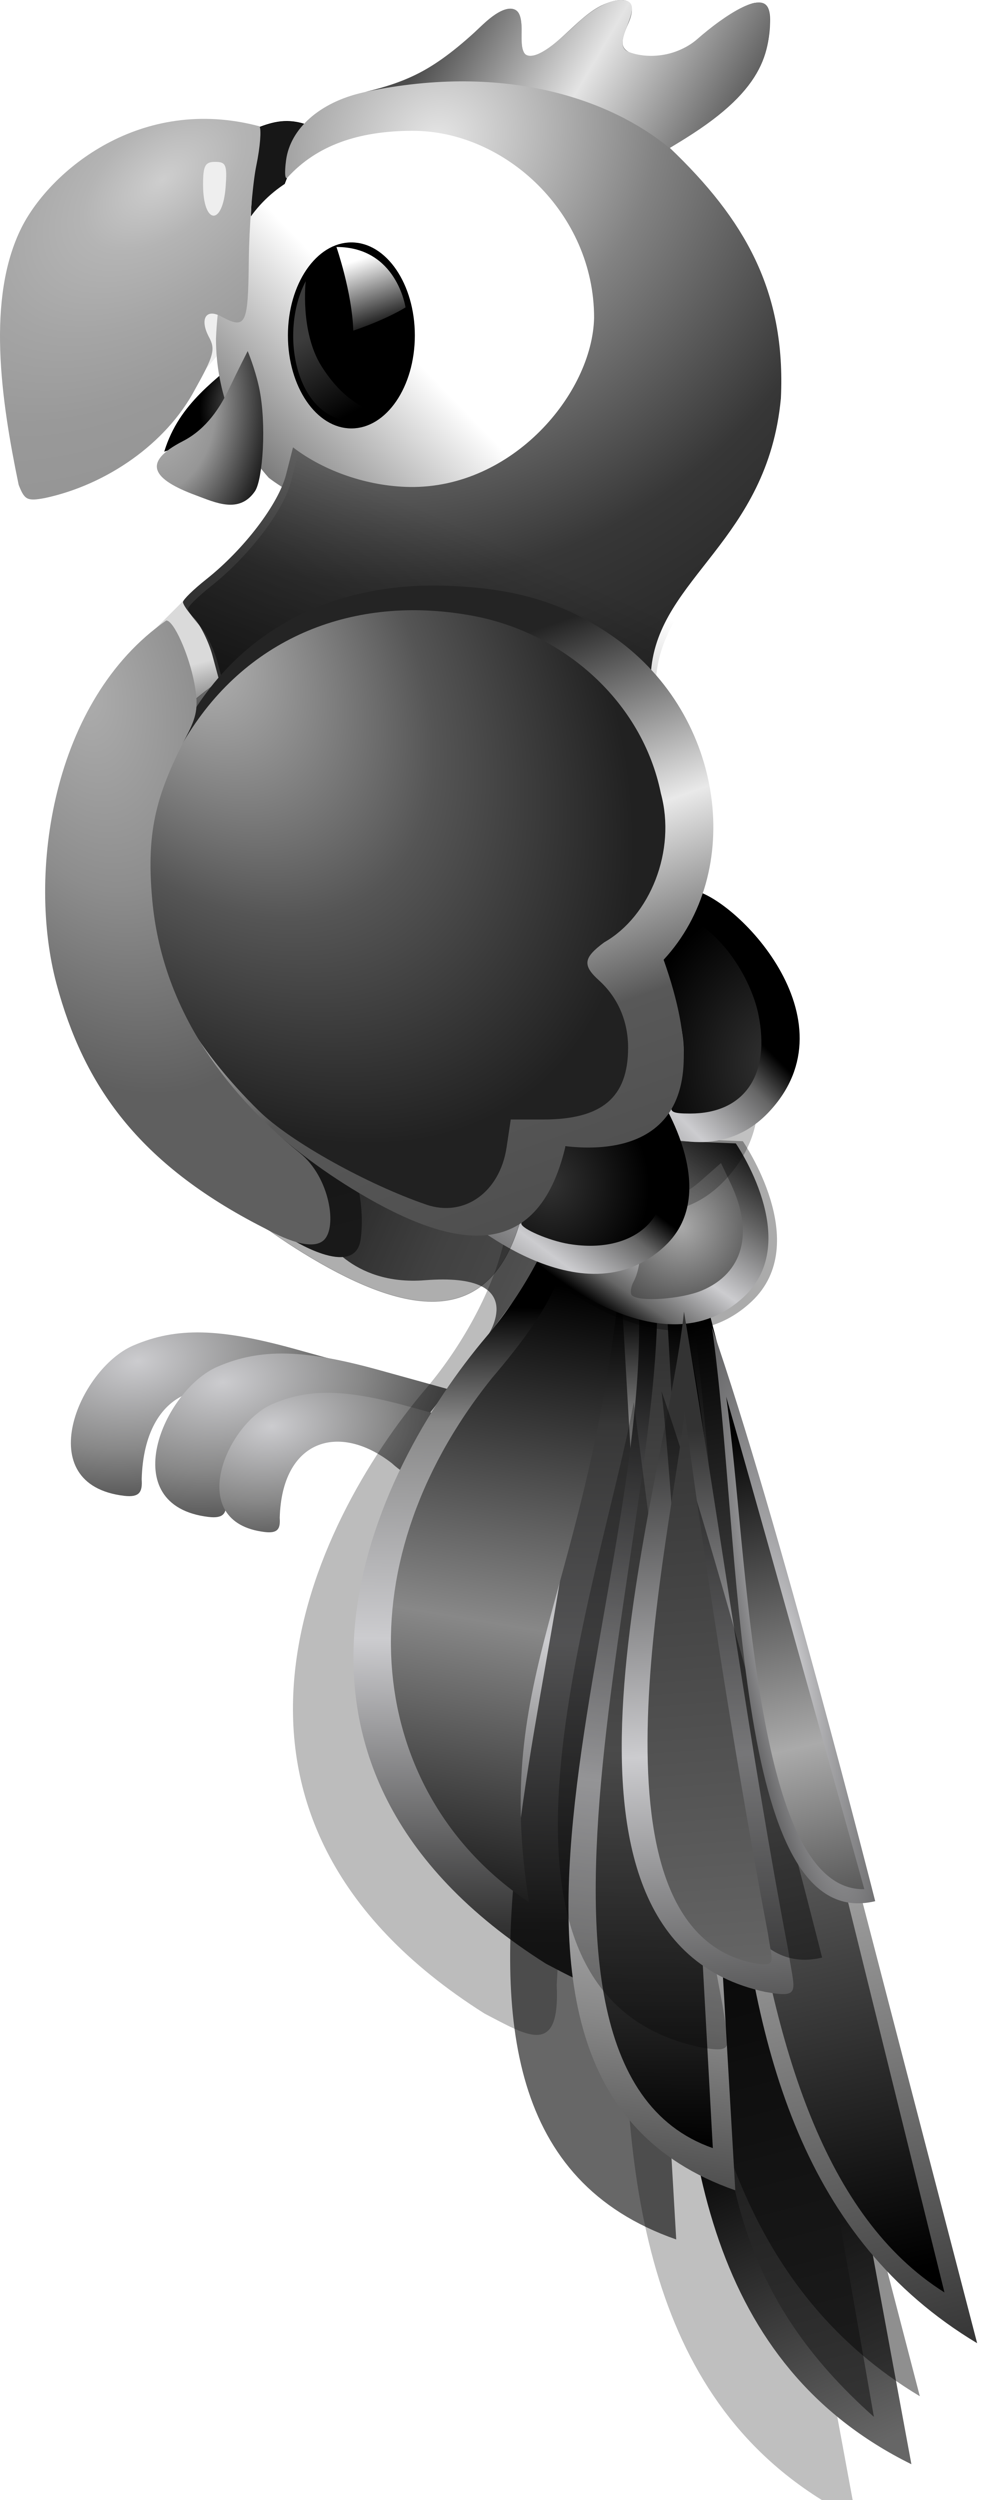 <?xml version="1.0" encoding="UTF-8" standalone="no"?>
<!-- Created with Inkscape (http://www.inkscape.org/) -->
<svg xmlns:inkscape="http://www.inkscape.org/namespaces/inkscape" xmlns:rdf="http://www.w3.org/1999/02/22-rdf-syntax-ns#" xmlns="http://www.w3.org/2000/svg" xmlns:sodipodi="http://sodipodi.sourceforge.net/DTD/sodipodi-0.dtd" xmlns:ns1="http://sozi.baierouge.fr" xmlns:cc="http://creativecommons.org/ns#" xmlns:xlink="http://www.w3.org/1999/xlink" xmlns:dc="http://purl.org/dc/elements/1.1/" id="svg2" sodipodi:docname="Parrot Remix GreyScale by Merlin2525.svg" viewBox="0 0 200 504.09" version="1.1" inkscape:version="0.48.5 r">
  <title id="title5885">Parrot Remix GreyScale by Merlin2525.svg</title>
  <defs id="defs6">
    <linearGradient id="linearGradient4346">
      <stop id="stop4348" style="stop-color:#cccccf" offset="0"/>
      <stop id="stop4350" style="stop-color:#888888" offset=".5"/>
      <stop id="stop4352" style="stop-color:#333333" offset="1"/>
    </linearGradient>
    <filter id="filter10438" inkscape:collect="always" color-interpolation-filters="sRGB">
      <feGaussianBlur id="feGaussianBlur10440" stdDeviation="12.026" inkscape:collect="always"/>
    </filter>
    <filter id="filter9787" inkscape:collect="always" color-interpolation-filters="sRGB">
      <feGaussianBlur id="feGaussianBlur9789" stdDeviation="12.271" inkscape:collect="always"/>
    </filter>
    <linearGradient id="linearGradient24674">
      <stop id="stop24676" style="stop-color:#333333" offset="0"/>
      <stop id="stop24678" style="stop-color:#000000" offset="1"/>
    </linearGradient>
    <filter id="filter9717" inkscape:collect="always" color-interpolation-filters="sRGB">
      <feGaussianBlur id="feGaussianBlur9719" stdDeviation="23.257" inkscape:collect="always"/>
    </filter>
    <filter id="filter9751" inkscape:collect="always" color-interpolation-filters="sRGB">
      <feGaussianBlur id="feGaussianBlur9753" stdDeviation="10.866" inkscape:collect="always"/>
    </filter>
    <radialGradient id="radialGradient50679" gradientUnits="userSpaceOnUse" cy="-9087.2" cx="27710" gradientTransform="matrix(2.436 -1.402 1.449 2.518 -33776 36308)" r="114.21" inkscape:collect="always">
      <stop id="stop4368" style="stop-color:#aaaaaa" offset="0"/>
      <stop id="stop4370" style="stop-color:#000000" offset="1"/>
    </radialGradient>
    <linearGradient id="linearGradient9675">
      <stop id="stop9677" style="stop-color:#000000" offset="0"/>
      <stop id="stop9679" style="stop-color:#666666" offset=".125"/>
      <stop id="stop9681" style="stop-color:#cccccf" offset=".359"/>
      <stop id="stop9683" style="stop-color:#666666" offset=".666"/>
      <stop id="stop9685" style="stop-color:#000000" offset="1"/>
    </linearGradient>
    <linearGradient id="linearGradient50677" y2="-25585" xlink:href="#linearGradient9675" gradientUnits="userSpaceOnUse" x2="20740" y1="-25201" x1="20478" inkscape:collect="always"/>
    <filter id="filter9835" inkscape:collect="always" color-interpolation-filters="sRGB">
      <feGaussianBlur id="feGaussianBlur9837" stdDeviation="13.47" inkscape:collect="always"/>
    </filter>
    <filter id="filter9769" height="1.04" width="1.228" color-interpolation-filters="sRGB" y="-.02" x="-.114" inkscape:collect="always">
      <feGaussianBlur id="feGaussianBlur9771" stdDeviation="16.095" inkscape:collect="always"/>
    </filter>
    <filter id="filter10486" inkscape:collect="always" color-interpolation-filters="sRGB">
      <feGaussianBlur id="feGaussianBlur10488" stdDeviation="16.87" inkscape:collect="always"/>
    </filter>
    <filter id="filter10444" inkscape:collect="always" color-interpolation-filters="sRGB">
      <feGaussianBlur id="feGaussianBlur10446" stdDeviation="17.492" inkscape:collect="always"/>
    </filter>
    <linearGradient id="linearGradient50659" y2="303.34" gradientUnits="userSpaceOnUse" x2="1484.5" gradientTransform="matrix(4.744 0 0 4.744 15633 -24531)" y1="270" x1="1466.7" inkscape:collect="always">
      <stop id="stop3822-7" style="stop-color:rgb(60, 60, 60)" offset="0"/>
      <stop id="stop3824-9" style="stop-color:rgb(60, 60, 60);stop-opacity:0" offset="1"/>
    </linearGradient>
    <linearGradient id="linearGradient50657" y2="262.63" gradientUnits="userSpaceOnUse" x2="1508.4" gradientTransform="matrix(4.744 0 0 4.744 15603 -24513)" y1="231.99" x1="1498.2" inkscape:collect="always">
      <stop id="stop3398-1" style="stop-color:rgb(255, 255, 255)" offset="0"/>
      <stop id="stop3400-6" style="stop-color:rgb(255, 255, 255);stop-opacity:0" offset="1"/>
    </linearGradient>
    <linearGradient id="linearGradient50655" y2="-23238" gradientUnits="userSpaceOnUse" x2="22792" y1="-22727" x1="22266" inkscape:collect="always">
      <stop id="stop9795" style="stop-color:#000000" offset="0"/>
      <stop id="stop9797" style="stop-color:#ffffff" offset="1"/>
    </linearGradient>
    <filter id="filter10462" height="1.047" width="1.233" color-interpolation-filters="sRGB" y="-.023" x="-.117" inkscape:collect="always">
      <feGaussianBlur id="feGaussianBlur10464" stdDeviation="24.472" inkscape:collect="always"/>
    </filter>
    <radialGradient id="radialGradient4091" gradientUnits="userSpaceOnUse" cy="-17506" cx="35991" gradientTransform="matrix(-.01 -.991 1.432 -.097 61313 16403)" r="161.06" inkscape:collect="always">
      <stop id="stop4332" style="stop-color:#cccccf" offset="0"/>
      <stop id="stop4334" style="stop-color:#666666" offset=".5"/>
      <stop id="stop4336" style="stop-color:#333333" offset="1"/>
    </radialGradient>
    <radialGradient id="radialGradient4095" xlink:href="#linearGradient4346" gradientUnits="userSpaceOnUse" cy="-8860.5" cx="26644" gradientTransform="matrix(1.918 -.233 .145 1.2 -30464 -8145.6)" r="294.36" inkscape:collect="always"/>
    <radialGradient id="radialGradient4097" xlink:href="#linearGradient4346" gradientUnits="userSpaceOnUse" cy="-8860.5" cx="26644" gradientTransform="matrix(1.918 -.233 .145 1.2 -30291 -8102.5)" r="294.36" inkscape:collect="always"/>
    <radialGradient id="radialGradient4099" xlink:href="#linearGradient4346" gradientUnits="userSpaceOnUse" cy="-8860.5" cx="26644" gradientTransform="matrix(1.634 -.198 .124 1.022 -22810 -10523)" r="294.36" inkscape:collect="always"/>
    <linearGradient id="linearGradient5888" y2="-23696" gradientUnits="userSpaceOnUse" x2="20875" gradientTransform="matrix(.099 0 0 .099 -1897.5 2763.4)" y1="-24978" x1="20574" inkscape:collect="always">
      <stop id="stop9880" style="stop-color:#000000" offset="0"/>
      <stop id="stop9886" style="stop-color:#aaaaaa" offset=".5"/>
      <stop id="stop9882" style="stop-color:#000000" offset="1"/>
    </linearGradient>
    <linearGradient id="linearGradient5891" y2="-25049" gradientUnits="userSpaceOnUse" x2="20477" gradientTransform="matrix(.099 0 0 .099 -1898.3 2761.7)" y1="-23841" x1="20570" inkscape:collect="always">
      <stop id="stop9858" style="stop-color:#666666" offset="0"/>
      <stop id="stop9860" style="stop-color:#333333" offset="1"/>
    </linearGradient>
    <radialGradient id="radialGradient5897" gradientUnits="userSpaceOnUse" cy="-10588" cx="26647" gradientTransform="matrix(.235 .02 -.029 .339 -6537 3139.2)" r="96.664" inkscape:collect="always">
      <stop id="stop4283" style="stop-color:#b3b3b3" offset="0"/>
      <stop id="stop4285" style="stop-color:#969696" offset=".5"/>
      <stop id="stop4287" style="stop-color:#1e1e1e" offset="1"/>
    </radialGradient>
    <radialGradient id="radialGradient5900" gradientUnits="userSpaceOnUse" cy="-10948" cx="26439" gradientTransform="matrix(.124 .151 -.266 .217 -6157.7 -1580.4)" r="262.29" inkscape:collect="always">
      <stop id="stop4219" style="stop-color:#cecece" offset="0"/>
      <stop id="stop4221" style="stop-color:#b4b4b4" offset=".21"/>
      <stop id="stop4223" style="stop-color:#a5a5a5" offset=".452"/>
      <stop id="stop4225" style="stop-color:#999999" offset=".712"/>
      <stop id="stop4227" style="stop-color:#959595" offset="1"/>
    </radialGradient>
    <radialGradient id="radialGradient5903" gradientUnits="userSpaceOnUse" cy="-8162.3" cx="27829" gradientTransform="matrix(.13 -.028 .158 .726 -2167.8 7039.3)" r="178.88" inkscape:collect="always">
      <stop id="stop24692" style="stop-color:#cccccf" offset="0"/>
      <stop id="stop24694" style="stop-color:#000000" offset="1"/>
    </radialGradient>
    <linearGradient id="linearGradient5907" y2="-24977" gradientUnits="userSpaceOnUse" x2="20483" gradientTransform="matrix(.099 0 0 .099 -1898.3 2761.7)" y1="-23658" x1="20536" inkscape:collect="always">
      <stop id="stop9866" style="stop-color:#333333" offset="0"/>
      <stop id="stop9876" style="stop-color:#cccccf" offset=".5"/>
      <stop id="stop9868" style="stop-color:#333333" offset="1"/>
    </linearGradient>
    <radialGradient id="radialGradient5911" gradientUnits="userSpaceOnUse" cy="-24686" cx="20828" gradientTransform="matrix(.163 -.046 .078 0.28 -1452.9 8008.7)" r="289.39" inkscape:collect="always">
      <stop id="stop4239" style="stop-color:#aeaeae" offset="0"/>
      <stop id="stop4241" style="stop-color:#8d8d8d" offset=".5"/>
      <stop id="stop4243" style="stop-color:#5f5f5f" offset="1"/>
    </radialGradient>
    <radialGradient id="radialGradient5914" gradientUnits="userSpaceOnUse" cy="-24867" cx="21369" gradientTransform="matrix(.132 .175 -.111 .084 -5543.8 -1522.2)" r="526.75" inkscape:collect="always">
      <stop id="stop4231" style="stop-color:#bbbbbb" offset="0"/>
      <stop id="stop4233" style="stop-color:#555555" offset=".555"/>
      <stop id="stop4235" style="stop-color:#212121" offset="1"/>
    </radialGradient>
    <linearGradient id="linearGradient5917" y2="-25235" gradientUnits="userSpaceOnUse" x2="19802" gradientTransform="matrix(.099 0 0 .099 -1897.5 2763.4)" y1="-26330" x1="19413" inkscape:collect="always">
      <stop id="stop4271" style="stop-color:#242424" offset="0"/>
      <stop id="stop4273" style="stop-color:#686868" offset=".125"/>
      <stop id="stop4275" style="stop-color:#e9e9e9" offset=".359"/>
      <stop id="stop4277" style="stop-color:#585858" offset=".666"/>
      <stop id="stop4279" style="stop-color:#4e4e4e" offset="1"/>
    </linearGradient>
    <radialGradient id="radialGradient5920" xlink:href="#linearGradient24674" gradientUnits="userSpaceOnUse" cy="-9045.5" cx="27420" gradientTransform="matrix(.133 -.046 .049 .141 -3093 2775.2)" r="143.89" inkscape:collect="always"/>
    <linearGradient id="linearGradient5924" y2="-26099" gradientUnits="userSpaceOnUse" x2="22109" gradientTransform="matrix(.099 0 0 .099 -2053.1 2629.3)" y1="-26410" x1="21581" inkscape:collect="always">
      <stop id="stop4247" style="stop-color:#4c4c4c" offset="0"/>
      <stop id="stop4249" style="stop-color:#e4e4e4" offset=".5"/>
      <stop id="stop4251" style="stop-color:#5e5e5e" offset="1"/>
    </linearGradient>
    <linearGradient id="linearGradient5927" y2="-25667" gradientUnits="userSpaceOnUse" x2="21295" gradientTransform="matrix(.099 0 0 .099 -2052.1 2630.6)" y1="-24832" x1="20923" inkscape:collect="always">
      <stop id="stop10172" style="stop-color:#000000" offset="0"/>
      <stop id="stop10174" style="stop-color:#000000;stop-opacity:0" offset="1"/>
    </linearGradient>
    <radialGradient id="radialGradient5930" gradientUnits="userSpaceOnUse" cy="-10980" cx="27452" gradientTransform="matrix(-.234 .207 -.184 -.209 4491.5 -7948.9)" r="607.49" inkscape:collect="always">
      <stop id="stop4261" style="stop-color:#e6e6e6" offset="0"/>
      <stop id="stop4263" style="stop-color:#828282" offset="0.25"/>
      <stop id="stop4265" style="stop-color:#373737" offset="0.5"/>
      <stop id="stop4267" style="stop-color:#090909" offset="1"/>
    </radialGradient>
    <radialGradient id="radialGradient5933" xlink:href="#linearGradient24674" gradientUnits="userSpaceOnUse" cy="-25737" cx="20500" gradientTransform="matrix(.257 .009 -.011 .31 -5394.8 8008.3)" r="107.49" inkscape:collect="always"/>
    <linearGradient id="linearGradient5936" y2="-23901" gradientUnits="userSpaceOnUse" x2="21361" gradientTransform="matrix(.099 0 0 .099 -2053.1 2629.3)" y1="-25176" x1="21022" inkscape:collect="always">
      <stop id="stop4291" style="stop-color:#dadada" offset="0"/>
      <stop id="stop4293" style="stop-color:#121212" offset=".146"/>
      <stop id="stop4295" style="stop-color:#262626" offset="1"/>
    </linearGradient>
    <linearGradient id="linearGradient5939" y2="-25082" xlink:href="#linearGradient9675" gradientUnits="userSpaceOnUse" x2="20080" gradientTransform="matrix(.099 0 0 .099 -1897.5 2763.4)" y1="-25517" x1="20402" inkscape:collect="always"/>
    <linearGradient id="linearGradient5942" y2="-25429" xlink:href="#linearGradient9675" gradientUnits="userSpaceOnUse" x2="20196" gradientTransform="matrix(.099 0 0 .099 -1897.5 2763.4)" y1="-25870" x1="20638" inkscape:collect="always"/>
    <linearGradient id="linearGradient5950" y2="-23538" gradientUnits="userSpaceOnUse" x2="20411" gradientTransform="matrix(.099 0 0 .099 -1897.5 2763.4)" y1="-25161" x1="20428" inkscape:collect="always">
      <stop id="stop9641" style="stop-color:#333333" offset="0"/>
      <stop id="stop9647" style="stop-color:#666666" offset=".5"/>
      <stop id="stop9643" style="stop-color:#000000" offset="1"/>
    </linearGradient>
    <linearGradient id="linearGradient5953" y2="-23917" gradientUnits="userSpaceOnUse" x2="20059" gradientTransform="matrix(.099 0 0 .099 -1897.5 2763.4)" y1="-25297" x1="20291" inkscape:collect="always">
      <stop id="stop9627" style="stop-color:#000000" offset="0"/>
      <stop id="stop9633" style="stop-color:#888888" offset=".5"/>
      <stop id="stop9629" style="stop-color:#000000" offset="1"/>
    </linearGradient>
    <linearGradient id="linearGradient5956" y2="-25243" gradientUnits="userSpaceOnUse" x2="20397" gradientTransform="matrix(.099 0 0 .099 -1897.5 2763.4)" y1="-23358" x1="20160" inkscape:collect="always">
      <stop id="stop9850" style="stop-color:#333333" offset="0"/>
      <stop id="stop9874" style="stop-color:#888888" offset=".25"/>
      <stop id="stop9872" style="stop-color:#cccccf" offset=".5"/>
      <stop id="stop9852" style="stop-color:#000000" offset="1"/>
    </linearGradient>
    <linearGradient id="linearGradient5960" y2="-15138" gradientUnits="userSpaceOnUse" x2="34926" gradientTransform="matrix(.099 0 0 .099 -3368.8 1949.3)" y1="-17029" x1="34961" inkscape:collect="always">
      <stop id="stop4356" style="stop-color:#000000" offset="0"/>
      <stop id="stop4358" style="stop-color:#888888" offset=".125"/>
      <stop id="stop4360" style="stop-color:#cccccf" offset=".359"/>
      <stop id="stop4362" style="stop-color:#333333" offset=".666"/>
      <stop id="stop4364" style="stop-color:#000000" offset="1"/>
    </linearGradient>
    <linearGradient id="linearGradient5964" y2="-25203" gradientUnits="userSpaceOnUse" x2="20478" gradientTransform="matrix(.099 0 0 .099 -1897.5 2763.4)" y1="-23265" x1="20907" inkscape:collect="always">
      <stop id="stop9890" style="stop-color:#000000" offset="0"/>
      <stop id="stop9896" style="stop-color:#666666" offset=".5"/>
      <stop id="stop9892" style="stop-color:#000000" offset="1"/>
    </linearGradient>
    <linearGradient id="linearGradient5967" y2="-25194" gradientUnits="userSpaceOnUse" x2="20502" gradientTransform="matrix(.099 0 0 .099 -1897.5 2763.4)" y1="-23088" x1="21038" inkscape:collect="always">
      <stop id="stop9904" style="stop-color:#333333" offset="0"/>
      <stop id="stop9910" style="stop-color:#aaaaaa" offset=".5"/>
      <stop id="stop9906" style="stop-color:#000000" offset="1"/>
    </linearGradient>
    <linearGradient id="linearGradient5971" y2="-24409" gradientUnits="userSpaceOnUse" x2="20411" gradientTransform="matrix(.099 0 0 .099 -1897.5 2763.4)" y1="-22984" x1="20777" inkscape:collect="always">
      <stop id="stop9914" style="stop-color:#333333" offset="0"/>
      <stop id="stop9916" style="stop-color:#000000" offset="1"/>
    </linearGradient>
    <linearGradient id="linearGradient5974" y2="-23562" gradientUnits="userSpaceOnUse" x2="20560" gradientTransform="matrix(.099 0 0 .099 -1897.5 2763.4)" y1="-22890" x1="20846" inkscape:collect="always">
      <stop id="stop9922" style="stop-color:#666666" offset="0"/>
      <stop id="stop9924" style="stop-color:#000000" offset="1"/>
    </linearGradient>
    <linearGradient id="linearGradient5983" y2="-24650" gradientUnits="userSpaceOnUse" x2="21401" gradientTransform="matrix(.099 0 0 .099 -1897.5 2763.4)" y1="-25367" x1="19807" inkscape:collect="always">
      <stop id="stop4374" style="stop-color:#3d3d3d" offset="0"/>
      <stop id="stop4376" style="stop-color:#5e5e5e" offset=".125"/>
      <stop id="stop4378" style="stop-color:#7b7b7b" offset=".359"/>
      <stop id="stop4380" style="stop-color:#333333" offset=".666"/>
      <stop id="stop4382" style="stop-color:#000000" offset="1"/>
    </linearGradient>
    <radialGradient id="radialGradient5990" gradientUnits="userSpaceOnUse" cy="-25636" cx="21063" gradientTransform="matrix(.11 -.112 .084 .083 -111.24 4566.2)" r="86.502" inkscape:collect="always">
      <stop id="stop4307" style="stop-color:#888888" offset="0"/>
      <stop id="stop4309" style="stop-color:#000000" offset="1"/>
    </radialGradient>
    <radialGradient id="radialGradient5994" gradientUnits="userSpaceOnUse" cy="-26064" cx="21199" gradientTransform="matrix(.034 -.183 .269 .049 6357.5 5203.2)" r="57.778" inkscape:collect="always">
      <stop id="stop4299" style="stop-color:#888888" offset="0"/>
      <stop id="stop4301" style="stop-color:#171717" offset="1"/>
    </radialGradient>
    <linearGradient id="linearGradient5997" y2="-18804" gradientUnits="userSpaceOnUse" x2="34499" gradientTransform="matrix(.099 0 0 .099 -3368.8 1949.3)" y1="-18726" x1="34347" inkscape:collect="always">
      <stop id="stop4340" style="stop-color:#cccccf" offset="0"/>
      <stop id="stop4342" style="stop-color:#666666" offset=".5"/>
      <stop id="stop4344" style="stop-color:#333333" offset="1"/>
    </linearGradient>
  </defs>
  <sodipodi:namedview id="namedview4" fit-margin-left="0" inkscape:zoom="0.84001849" borderopacity="1" inkscape:current-layer="svg2" inkscape:cx="68.513359" inkscape:cy="280.0388" inkscape:window-maximized="0" showgrid="false" fit-margin-right="0" inkscape:guide-bbox="true" showguides="true" bordercolor="#666666" inkscape:window-x="1" guidetolerance="10" objecttolerance="10" inkscape:window-y="654" fit-margin-bottom="0" inkscape:window-width="840" inkscape:pageopacity="0" inkscape:pageshadow="2" pagecolor="#ffffff" gridtolerance="10" inkscape:window-height="998" fit-margin-top="0"/>
  <path id="path49201" style="opacity:.502;filter:url(#filter10462);fill:#000000" d="m21980-23938c227.28 777.99-310.05 2108.4 503.72 2510l-465-2519z" sodipodi:nodetypes="cccc" transform="matrix(.099 0 0 .099 -2053.1 2629.3)" inkscape:connector-curvature="0"/>
  <path id="path49203" sodipodi:nodetypes="ccccccccc" inkscape:connector-curvature="0" style="fill:#eeeeee" d="m4.501 97.992c-3.563-17.168-6.549-37.708 0.623-51.933 5.772-11.383 23.978-26.733 47.984-20.345 0.413 0.668 0.127 4.222-0.636 7.897-0.763 3.675-1.447 12.291-1.52 19.147 0.599 14.182-3.462 13.564-10.898 23.619-5.824 10.908-18.326 20.891-30.733 23.551-3.583 0.672-3.632 1.142-4.821-1.935z"/>
  <path id="path49205" sodipodi:nodetypes="ccccc" style="fill:url(#linearGradient5997)" inkscape:connector-curvature="0" d="m51.849 95.711c1.386-8.801 7.072-5.334 11.288-2.081l-8.138-23.25-5.348 2.79z"/>
  <path id="path49207" sodipodi:nodetypes="ccccc" style="stroke:#000000;stroke-width:.099px;fill:url(#radialGradient5994)" inkscape:connector-curvature="0" d="m61.509 25.042c-4.141-1.306-7.067-0.183-9.998 0.93l-1.395 29.993 9.068-23.483z"/>
  <path id="path49209" sodipodi:rx="161.06232" sodipodi:ry="162.30125" style="fill:url(#radialGradient4091)" sodipodi:type="arc" d="m36075-17444" sodipodi:open="true" transform="matrix(.064 -.085 .027 .02 -1804.6 3490.9)" sodipodi:cy="-17444.297" sodipodi:cx="35914.418" sodipodi:end="6.2831679" sodipodi:start="0"/>
  <path id="path49211" sodipodi:nodetypes="ccc" style="fill:url(#radialGradient5990)" inkscape:connector-curvature="0" d="m50.349 70.613c-6.546 5.874-14.158 10.504-17.205 20.46 11.469-3.636 12.618-12.86 17.205-20.46z"/>
  <g id="g49213" transform="matrix(.099 0 0 .099 -1888.3 2748.1)">
    <path id="path49215" sodipodi:nodetypes="ssccccss" inkscape:connector-curvature="0" style="fill:url(#radialGradient4095)" d="m19345-25018c88.536-38.285 177.21-35.421 330.1 6.925l140.59 38.94-50.539 64.706c-55.201 70.681-83.567 77.223-134.25 30.964-127.42-99-263.11-55.514-268.34 130.59 1.761 25.518-3.804 37.674-35.963 33.801-191.96-23.119-92.337-258.04 18.407-305.93z"/>
    <path id="path49217" sodipodi:nodetypes="ssccccss" d="m19517-24975c88.536-38.285 177.21-35.421 330.1 6.925l140.59 38.94-50.539 64.706c-55.201 70.681-83.567 77.223-134.25 30.964-127.42-99-263.11-55.514-268.34 130.59 1.761 25.518-3.804 37.674-35.963 33.801-191.96-23.119-92.337-258.04 18.407-305.93z" style="fill:url(#radialGradient4097)" inkscape:connector-curvature="0"/>
    <path id="path49219" sodipodi:nodetypes="ssccccss" inkscape:connector-curvature="0" style="fill:url(#radialGradient4099)" d="m19629-24899c75.437-32.621 150.99-30.181 281.26 5.9l119.79 33.179-43.062 55.132c-47.034 60.224-71.203 65.798-114.39 26.383-108.57-84.352-224.18-47.3-228.64 111.27 1.501 21.743-3.241 32.1-30.642 28.8-163.56-19.698-78.675-219.86 15.684-260.66z"/>
  </g>
  <path id="path49221" sodipodi:nodetypes="cscccc" style="fill:url(#linearGradient5983)" inkscape:connector-curvature="0" d="m65.08 248.8s5.561 10.524 20.67 9.337c21.63-1.699 12.578 11.365 12.578 11.365l16.31-21.956-43.912-20.074z"/>
  <g id="g49223" transform="matrix(.1 0 0 .1 -2198.2 2393.4)">
    <path id="path49225" sodipodi:nodetypes="cccssc" d="m22760-23621c-215.83 11.945-331.66 118.15-342.12 369.89 0 108.08 40.383 206.55 106.59 280.59 64.473 49.178 152.72 78.815 236.44 80.031 208.69 3.032 370.34-189.51 374.13-343 5.27-213.71-192.94-391.4-375.04-387.51z" style="fill:url(#linearGradient50655)" inkscape:connector-curvature="0"/>
    <g id="g49227">
      <path id="path49229" sodipodi:rx="26.998117" sodipodi:ry="39.532955" style="fill-rule:evenodd;fill:#000000" sodipodi:type="arc" d="m509.11 296.02c0 21.833-12.087 39.533-26.998 39.533s-26.998-17.7-26.998-39.533 12.087-39.533 26.998-39.533c14.91 0 26.998 17.699 26.998 39.532" sodipodi:open="true" transform="matrix(4.744 0 0 4.744 20404 -24662)" sodipodi:cy="296.01508" sodipodi:cx="482.10922" sodipodi:end="6.2831679" sodipodi:start="0"/>
      <path id="path49231" style="fill-rule:evenodd;fill:url(#linearGradient50657)" sodipodi:nodetypes="cccc" inkscape:connector-curvature="0" d="m22661-23436s31.629 91.382 33.975 168.7c69.122-23.431 105.44-46.863 105.44-46.863s-17.573-121.84-139.41-121.84z"/>
      <path id="path49233" style="fill-rule:evenodd;fill:url(#linearGradient50659)" sodipodi:nodetypes="cscc" inkscape:connector-curvature="0" d="m22599-23367s-11.713 101.93 31.634 171.05c43.347 69.122 92.554 91.382 130.04 99.582-170.64 67.578-224.34-152.22-161.68-270.63z"/>
    </g>
  </g>
  <path id="path49235" sodipodi:nodetypes="cccc" inkscape:connector-curvature="0" style="fill:url(#linearGradient5974)" d="m133.84 247.25c22.603 77.37-30.834 209.68 50.095 249.62l-46.25-250.47z"/>
  <path id="path49237" sodipodi:nodetypes="cccc" d="m133.44 248.26c25.935 142.18-10.83 191.28 42.927 239.06l-41.93-239.73z" style="fill:url(#linearGradient5971)" inkscape:connector-curvature="0"/>
  <path id="path49239" style="opacity:.663;filter:url(#filter10444);fill:#000000" d="m21972-23917c251.74 721.98-66.142 1814.2 641.5 2238.8l-581.22-2234.5z" sodipodi:nodetypes="cccc" inkscape:connector-curvature="0" transform="matrix(.099 0 0 .099 -2053.1 2629.3)"/>
  <path id="path49241" sodipodi:nodetypes="cccc" style="fill:url(#linearGradient5967)" inkscape:connector-curvature="0" d="m133.41 249.82c25.035 71.8-6.578 180.42 63.796 222.65l-57.81-222.22z"/>
  <path id="path49243" d="m137.36 246.87c12.775 78.993 4.786 184.87 53.247 215.36z" sodipodi:nodetypes="ccc" style="fill:url(#linearGradient5964)" inkscape:connector-curvature="0"/>
  <path id="path49245" style="opacity:.514;filter:url(#filter10486);fill:#000000" d="m21958-24041-84.746 1525.4c7.173 147.87-60.082 103.18-147.19 57.984-639.16-403.9-354.76-995.77-119.54-1272.6 78.872-92.837 139.37-209.51 159.69-301.88z" sodipodi:nodetypes="cccscc" inkscape:connector-curvature="0" transform="matrix(.099 0 0 .099 -2053.1 2629.3)"/>
  <path id="path49247" sodipodi:nodetypes="cccscc" style="fill:url(#linearGradient5960)" inkscape:connector-curvature="0" d="m133.23 238.47-8.428 151.7c0.713 14.706-5.975 10.261-14.638 5.766-63.564-40.168-35.28-99.029-11.889-126.56 7.844-9.233 13.86-20.835 15.881-30.021z"/>
  <path id="path49249" style="opacity:.77;filter:url(#filter9769);fill:#000000" d="m21910-23908c98.597 595.12-473.22 1673.5 206.88 1910.5l-111.94-1933.1z" sodipodi:nodetypes="cccc" inkscape:connector-curvature="0" transform="matrix(.099 0 0 .099 -2053.1 2629.3)"/>
  <path id="path49251" sodipodi:nodetypes="cccc" style="fill:url(#linearGradient5956)" inkscape:connector-curvature="0" d="m127.82 251.65c9.805 59.184-47.062 166.42 20.574 189.99l-11.13-192.25z"/>
  <path id="path49253" d="m125.55 254.65c-6.764 67.484-26.29 82.401-18.778 128.91-32.474-21.628-38.644-66.836-7.513-105.66 5.899-6.944 12.491-15.441 14.011-22.35z" sodipodi:nodetypes="ccccc" style="fill:url(#linearGradient5953)" inkscape:connector-curvature="0"/>
  <path id="path49255" d="m131.85 251.61c7.164 43.243-37.409 164.29 12.01 181.52l-10.023-182.78z" sodipodi:nodetypes="cccc" style="fill:url(#linearGradient5950)" inkscape:connector-curvature="0"/>
  <g id="g49257" transform="matrix(.099 0 0 .099 -1897.9 2764.3)">
    <path id="path49259" d="m20386-25610-120.82 268.82s261.36 235.94 437.97 69.47c125.72-118.5-18.123-326.21-18.123-326.21z" sodipodi:nodetypes="ccscc" style="opacity:.572;filter:url(#filter9835);fill:#000000" inkscape:connector-curvature="0"/>
    <path id="path49261" sodipodi:nodetypes="ccscc" style="fill:url(#linearGradient50677)" inkscape:connector-curvature="0" d="m20385-25605-115.42 256.81s249.68 225.4 418.4 66.367c120.1-113.21-17.313-311.64-17.313-311.64z"/>
    <path id="path49263" style="fill:url(#radialGradient50679)" inkscape:connector-curvature="0" d="m20459-25284c-4.183-4.183-2.508-17.13 3.721-28.77 15.081-28.18 17.919-81.181 6.918-129.23l-8.962-39.143h48.714c36.961 0 58.649-8.725 89.903-36.163l41.186-36.162 20.31 42.799c47.272 99.619 24.73 181.71-59.568 216.94-42.234 17.646-128.41 23.545-142.22 9.736z"/>
  </g>
  <path id="path49265" style="opacity:.494;filter:url(#filter9751);fill:#000000" d="m21838-24623-74.942 396.57s280.64 254.36 452.78 71.819c192.4-204.03-76.922-473.88-168.62-487.12z" sodipodi:nodetypes="ccscc" inkscape:connector-curvature="0" transform="matrix(.099 0 0 .099 -2053.1 2629.3)"/>
  <path id="path49267" d="m120.44 181.18-6.887 36.445s25.79 23.376 41.61 6.6c17.682-18.75-7.069-43.549-15.496-44.766z" sodipodi:nodetypes="ccscc" style="fill:url(#linearGradient5942)" inkscape:connector-curvature="0"/>
  <path id="path49269" sodipodi:nodetypes="ccscc" style="fill:url(#linearGradient5939)" inkscape:connector-curvature="0" d="m104.09 219.06-11.479 25.54s24.83 22.416 41.61 6.6c11.944-11.258-1.722-30.992-1.722-30.992z"/>
  <path id="path49271" sodipodi:nodetypes="ccscscc" style="fill:url(#linearGradient5936)" inkscape:connector-curvature="0" d="m37.366 120.77-6.457 6.457c4.363 20.838-4.866 49.637-2.492 62.2 7.707 40.789 19.981 33.626 29.754 60.047 0 0 13.569 8.818 14.635 0.287 3.153-25.24-29.522-54.893-29.522-54.893-1.302-12.143 12.368-65.122-5.918-74.097z"/>
  <path id="path49273" sodipodi:nodetypes="cssccscc" d="m135.76 222.43c3.44-8.331 2.897-15.951-1.69-23.727-2.732-4.631-2.564-5.434 2.152-10.292l3.083-3.175c7.176 3.737 12.336 12.568 13.739 19.227 2.528 12.274-2.811 20.063-13.752 20.063-3.721 0-4.266-0.323-3.533-2.096z" style="fill:url(#radialGradient5933)" inkscape:connector-curvature="0"/>
  <path id="path49275" sodipodi:nodetypes="ccscccscscccssscccssccccccccc" d="m42.897 132.23c-0.74-2.749-2.386-6.115-3.658-7.48-1.272-1.365-2.312-2.873-2.312-3.353 0-0.479 2.12-2.55 4.71-4.602 7.615-6.031 14.586-15.18 16.106-21.136l1.392-5.457c6.415 4.91 15.211 7.867 23.556 7.988 20.754 0.302 36.852-18.844 37.207-34.108 0.017-21.076-17.962-37.774-36.743-37.708-10.889 0.039-19.191 2.947-25.067 9.347-0.558 0.759-0.713-0.755-0.352-3.433 0.859-6.374 6.796-11.627 15.371-13.6 9.169-2.11 16.439-5.753 22.457-11.936 6.533-6.712 10.091-6.632 9.693 0.139-0.169 2.883 0.538 4.434 1.476 4.428 4.645-0.028 9.615-8.106 15.144-10.446 4.832-2.001 6.921-0.496 4.876 3.993-1.62 3.591-1.356 4.675 0.075 5.58 3.519 2.227 10.923 0.761 15.503-3.789 1.992-1.98 8.253-6.109 10.342-6.109 1.978 0 2.816 0.743 2.742 3.893-0.154 11.491-8.431 18.365-20.226 25.385 15.086 14.393 23.447 28.833 22.407 50.512-2.702 28.713-24.667 36.142-26.198 54.885-11.214-10.025-27.542-15.94-40.938-16.131-20.795 0.098-32.93 6.861-42.261 14.776l-3.957 3.361-1.346-4.999z" style="fill:url(#radialGradient5930)" inkscape:connector-curvature="0"/>
  <path id="path49277" sodipodi:nodetypes="ccscccscscccssscccssccccccccc" inkscape:connector-curvature="0" style="fill:url(#linearGradient5927)" d="m43.91 133.58c-0.74-2.749-2.386-6.115-3.658-7.48-1.272-1.365-2.312-2.873-2.312-3.353 0-0.479 2.12-2.55 4.71-4.602 7.615-6.031 14.586-15.18 16.106-21.136l1.392-5.457c6.415 4.91 15.211 7.867 23.556 7.988 20.754 0.302 36.852-18.844 37.207-34.108 0.017-21.076-17.543-37.356-36.324-37.289-10.889 0.039-19.609 2.529-25.485 8.928-0.558 0.759-0.713-0.755-0.352-3.433 0.859-6.374 6.796-11.627 15.371-13.6 9.169-2.11 16.439-5.753 22.457-11.936 6.533-6.712 10.091-6.632 9.693 0.139-0.169 2.883 0.538 4.434 1.476 4.428 4.645-0.028 9.615-8.106 15.144-10.446 4.832-2.001 6.921-0.496 4.876 3.993-1.62 3.591-1.356 4.675 0.075 5.58 3.519 2.227 10.923 0.761 15.503-3.789 1.992-1.98 8.253-6.109 10.342-6.109 1.978 0 2.816 0.743 2.742 3.893-0.154 11.491-8.431 18.365-20.226 25.385 15.086 14.393 23.447 28.833 22.407 50.512-2.702 28.713-24.667 36.142-26.198 54.885-11.214-10.025-27.542-15.94-40.938-16.131-20.795 0.098-32.93 6.861-42.261 14.776l-3.957 3.361-1.346-4.999z"/>
  <path id="path49279" sodipodi:nodetypes="ccssssssssc" style="fill:url(#linearGradient5924)" inkscape:connector-curvature="0" d="m73.789 18.513c28.628-5.999 49.688 1.76 61.273 11.289 18.309-10.336 20.633-18.499 20.212-26.946-0.295-5.918-9.517 0.618-14.493 4.974-4.323 3.784-10.352 4.092-14.03 2.588-3.752-1.534 3.507-9.254-0.411-10.289-2.722-0.719-6.703 1.65-9.866 4.623-3.901 3.666-7.912 7.173-10.089 6.392-2.18-0.782-0.121-7.226-2.055-8.94-0.977-0.865-3.144-0.788-6.808 2.69-9.816 9.317-15.348 11.602-23.732 13.618z"/>
  <path id="path49281" style="opacity:.564;filter:url(#filter9717);stroke:#000000;stroke-width:1.032px;fill:#000000" d="m21805-24095c147.91 17.005 332.02-33.986 205.58-390.3 169.62-182.49 129.51-508.79-101.3-673.34-105.1-74.934-213.48-106.65-366.6-109.89-198.36-4.192-429.69 71.436-554.04 330.36-187.58 390.61 50.788 743.35 384.34 941.49 194.76 115.69 373.02 151.47 432.01-98.321z" sodipodi:nodetypes="ccssssc" inkscape:connector-curvature="0" transform="matrix(.099 0 0 .099 -2053.1 2629.3)"/>
  <path id="path49283" d="m114.79 250.82c-4.011-0.668-9.582-3.067-9.582-4.125 0-0.276 1.31-1.812 2.911-3.413 1.601-1.601 3.509-5.129 4.238-7.84 1.299-4.824 1.438-4.929 6.593-4.929 2.896 0 6.602-0.508 8.235-1.129 2.67-1.015 3.173-0.698 5 3.152 5.45 11.486-3.258 20.639-17.395 18.283z" style="fill:url(#radialGradient5920)" inkscape:connector-curvature="0"/>
  <path id="path49285" sodipodi:nodetypes="ccssssc" style="fill:url(#linearGradient5917)" inkscape:connector-curvature="0" d="m114.13 231.11c14.246 1.638 31.979-3.273 19.8-37.592 16.337-17.577 12.473-49.004-9.757-64.854-10.123-7.217-20.561-10.272-35.309-10.584-19.106-0.404-41.386 6.88-53.363 31.819-18.067 37.622 4.892 71.596 37.018 90.681 18.758 11.143 35.928 14.589 41.61-9.47z"/>
  <path id="path49287" sodipodi:nodetypes="cscsscccsscscc" d="m86.04 242.89c-11.632-3.97-27.371-12.6-33.78-18.9-12.738-12.51-21.593-26.96-22.558-41.74-0.953-15.272 1.71-23.938 8.532-34.625 12.737-19.951 34.427-27.762 57.366-23.424 18.18 3.438 34.001 17.248 37.771 35.753 3.156 11.578-2.173 24.787-11.419 30.044-4.232 3.129-4.439 4.631-1.055 7.692 3.798 3.437 5.866 8.213 5.866 13.548 0 10.035-5.261 14.489-17.113 14.489h-6.57l-0.841 5.608c-1.357 9.051-8.536 14.172-16.2 11.557z" style="fill:url(#radialGradient5914)" inkscape:connector-curvature="0"/>
  <path id="path49289" sodipodi:nodetypes="cscccsssc" d="m53.101 247.5c-25.274-12.91-36.196-28.68-41.697-49.11-5.924-22.01-1.007-57.18 22.155-73.28 1.513 0 4.581 6.858 5.667 12.668 0.814 4.359 0.575 6.332-1.197 9.865-6.307 12.111-8.61 19.424-7.302 33.811 1.933 21.258 13.925 38.161 29.879 51.118 5.93 4.816 7.529 14.952 4.717 17.505-2.838 2.576-10.143-1.487-12.221-2.581z" style="fill:url(#radialGradient5911)" inkscape:connector-curvature="0"/>
  <path id="path49291" style="opacity:.527;filter:url(#filter9787);fill:#000000" d="m22166-22389c-513.16-108.66-203.96-941.93-135.61-1313.7 65.325 498.61 101.91 813.02 181.1 1229.1 12.011 83.551 28.552 97.772-45.484 84.608z" sodipodi:nodetypes="cccc" inkscape:connector-curvature="0" transform="matrix(.099 0 0 .099 -2053.1 2629.3)"/>
  <path id="path49293" sodipodi:nodetypes="cccc" d="m154.55 401.66c-51.03-10.81-20.12-101.8-16.51-137.18 8.271 49.587 13.161 87.382 21.036 128.76 1.194 8.309 2.84 9.723-4.523 8.414z" style="fill:url(#linearGradient5907)" inkscape:connector-curvature="0"/>
  <path id="path49295" style="opacity:.646;filter:url(#filter10438);fill:#000000" d="m22087-23725c135.18 389.42 327.28 1153.4 327.28 1153.4-293.17 70.401-277.81-717.22-327.28-1153.4z" sodipodi:nodetypes="ccc" inkscape:connector-curvature="0" transform="matrix(.099 0 0 .099 -2053.1 2629.3)"/>
  <path id="path49297" sodipodi:nodetypes="ccc" d="m143.69 267.65c13.444 38.727 32.942 115.69 32.942 115.69-29.156 7.001-26.84-73.1-32.942-115.69z" style="fill:url(#radialGradient5903)" inkscape:connector-curvature="0"/>
  <path id="path49299" sodipodi:nodetypes="ccccccccccccsscc" d="m3.762 97.746c-3.563-17.168-6.549-37.708 0.623-51.934 5.772-11.382 23.978-26.733 47.984-20.345 0.413 0.668 0.127 4.222-0.636 7.897-0.763 3.675-1.447 12.291-1.52 19.147-0.14 13.11-0.575 13.978-5.646 11.265-3.047-1.631-4.309 0.609-2.377 4.219 1.317 2.461 0.978 3.711-2.875 10.6-5.824 10.908-17.834 19.166-30.24 21.825-3.583 0.67-4.125 0.4-5.314-2.674zm41.778-60.112c0.322-4.365 0.056-4.997-2.096-4.997-2.059 0-2.464 0.756-2.464 4.591 0 8.094 3.968 8.447 4.561 0.406z" style="fill:url(#radialGradient5900)" inkscape:connector-curvature="0"/>
  <path id="path49301" sodipodi:nodetypes="ssscsss" d="m39.533 99.874c-8.781-3.254-11.015-6.609-2.627-10.922 4.869-2.504 7.588-6.93 9.394-10.715 1.764-3.697 3.686-7.444 3.686-7.444s1.46 3.447 2.299 7.354c1.562 7.272 0.747 18.616-0.837 20.912-3.17 4.595-7.977 2.274-11.915 0.815z" style="fill:url(#radialGradient5897)" inkscape:connector-curvature="0"/>
  <path id="path49309" sodipodi:nodetypes="cccc" inkscape:connector-curvature="0" style="fill:url(#linearGradient5891)" d="m151.85 395.78c-35.494-7.516-16.194-86.623-13.682-111.23 4.518 34.488 11.351 76.599 16.828 105.38 0.831 5.779 1.975 6.763-3.146 5.852z"/>
  <path id="path49311" sodipodi:nodetypes="ccc" inkscape:connector-curvature="0" style="fill:url(#linearGradient5888)" d="m146.55 281.61c8.758 30.368 27.883 99.308 27.883 99.308-22.692 0.523-23.409-68.08-27.883-99.308z"/>
</svg>
